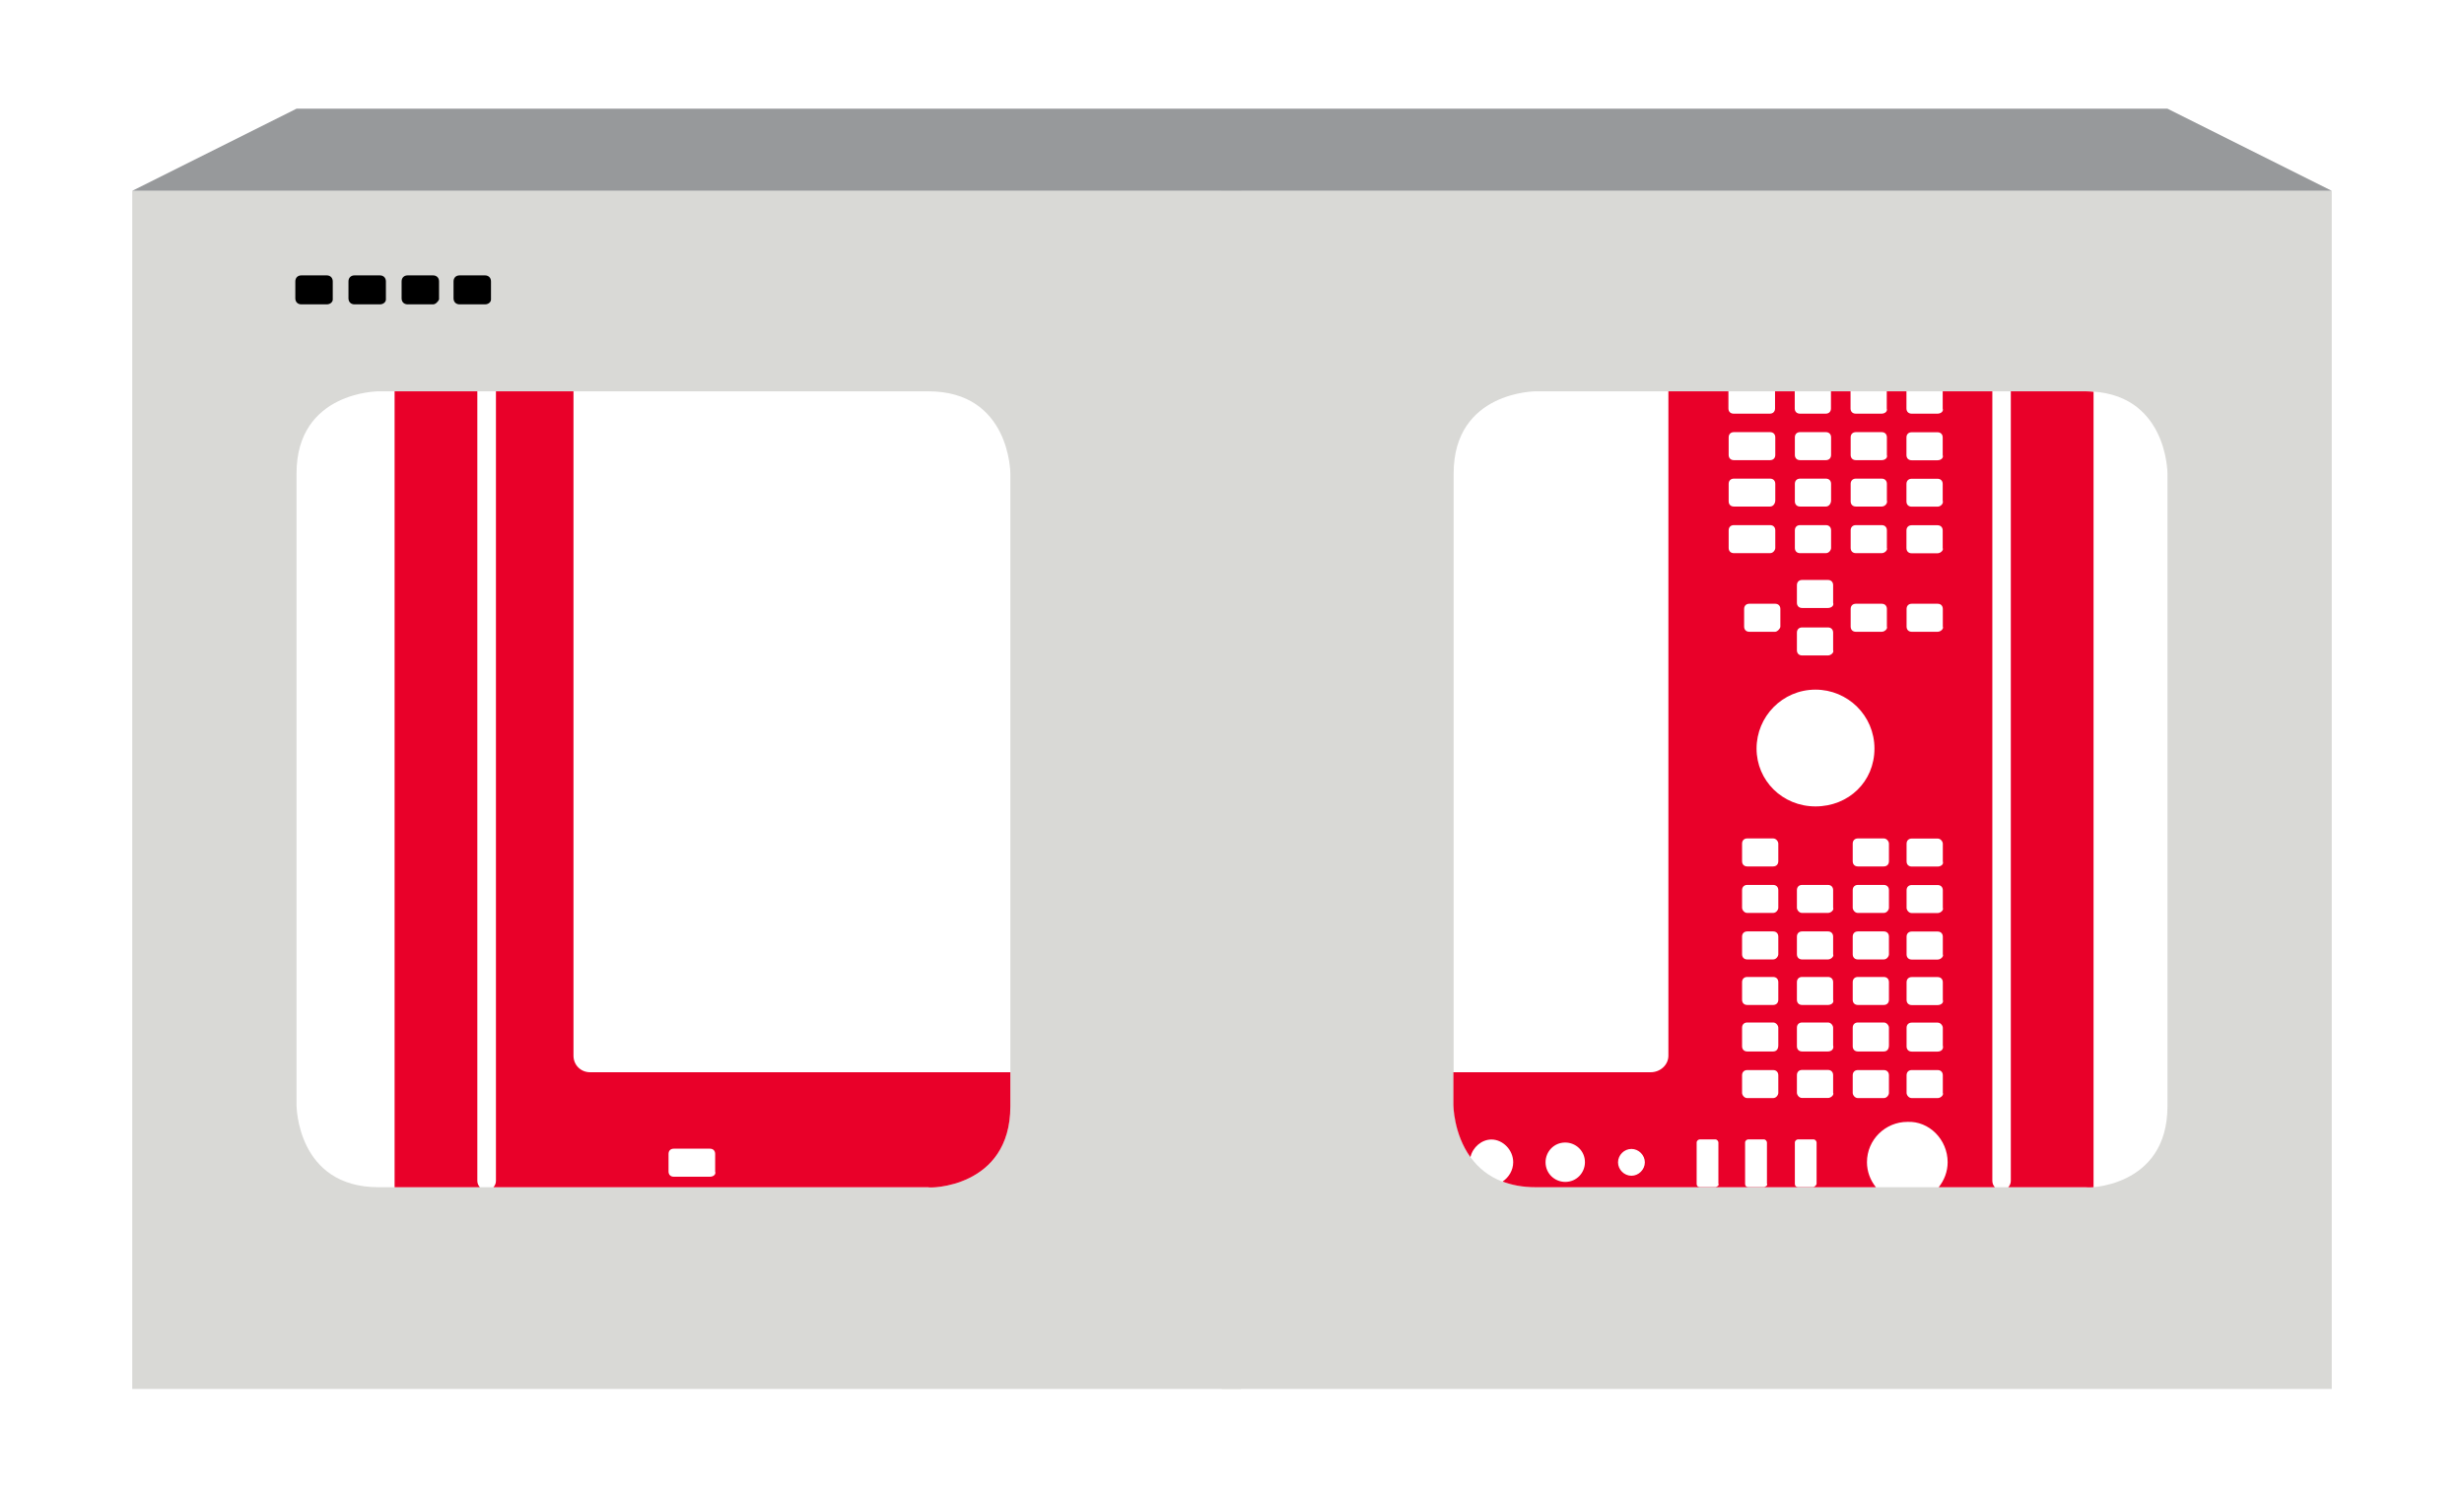 <?xml version="1.0" encoding="UTF-8"?>
<svg xmlns="http://www.w3.org/2000/svg" width="204" height="124" viewBox="0 0 204 124" fill="none">
  <path fill-rule="evenodd" clip-rule="evenodd" d="M193.05 115H10.95V15.8H193.05V115ZM179.45 39.2V91.6C179.45 98.4 172.65 98.4 172.65 98.3H127.15C120.35 98.3 120.35 91.5 120.35 91.5V39.2C120.35 32.4 127.15 32.4 127.15 32.4H172.65C179.45 32.4 179.45 39.2 179.45 39.2ZM83.65 39.2V91.6C83.65 98.4 76.85 98.4 76.85 98.3H31.35C24.55 98.3 24.55 91.5 24.55 91.5V39.2C24.55 32.4 31.35 32.4 31.35 32.4H76.85C83.65 32.4 83.65 39.2 83.65 39.2Z" fill="#D9D9D6"></path>
  <path fill-rule="evenodd" clip-rule="evenodd" d="M101.15 115V15.8H102.75V115H101.15Z" fill="#D9D9D6"></path>
  <path d="M27.05 25.2H24.95C24.65 25.2 24.45 25 24.45 24.7V23.3C24.45 23 24.65 22.8 24.95 22.8H27.05C27.35 22.8 27.55 23 27.55 23.3V24.8C27.55 25 27.35 25.2 27.05 25.2Z" fill="black"></path>
  <path d="M31.45 25.2H29.35C29.05 25.2 28.85 25 28.85 24.7V23.3C28.85 23 29.05 22.8 29.35 22.8H31.45C31.75 22.8 31.95 23 31.95 23.3V24.8C31.95 25 31.75 25.2 31.45 25.2Z" fill="black"></path>
  <path d="M35.85 25.2H33.75C33.45 25.2 33.25 25 33.25 24.7V23.3C33.25 23 33.45 22.8 33.75 22.8H35.85C36.15 22.8 36.35 23 36.35 23.3V24.8C36.25 25 36.05 25.2 35.85 25.2Z" fill="black"></path>
  <path d="M40.15 25.2H38.05C37.75 25.2 37.55 25 37.55 24.7V23.3C37.55 23 37.75 22.8 38.05 22.8H40.15C40.45 22.8 40.65 23 40.65 23.3V24.8C40.65 25 40.45 25.2 40.15 25.2Z" fill="black"></path>
  <path fill-rule="evenodd" clip-rule="evenodd" d="M173.33 32.44C173.1 32.42 172.89 32.4 172.65 32.4L166.48 32.4V97.77C166.48 97.98 166.4 98.16 166.27 98.3L172.65 98.3C172.65 98.3 172.91 98.33 173.33 98.3V32.44Z" fill="#E90029"></path>
  <path fill-rule="evenodd" clip-rule="evenodd" d="M165.16 98.3C165.03 98.16 164.95 97.98 164.95 97.77V32.4H160.84V33.82C160.93 34.08 160.67 34.25 160.41 34.25H158.27C158.01 34.25 157.84 34.08 157.84 33.82V32.4H156.21V33.82C156.29 34.08 156.04 34.25 155.78 34.25H153.64C153.38 34.25 153.21 34.08 153.21 33.82V32.4H151.59V33.82C151.59 34.08 151.42 34.25 151.16 34.25H149.02C148.76 34.25 148.59 34.08 148.59 33.82V32.4H146.96V33.82C146.96 34.08 146.79 34.25 146.53 34.25H143.53C143.27 34.25 143.1 34.08 143.1 33.82V32.4H138.13V87.41C138.13 88.18 137.45 88.78 136.67 88.78H120.33V91.5C120.33 91.5 120.34 93.87 121.74 95.81C121.93 94.98 122.68 94.35 123.48 94.35C124.42 94.35 125.28 95.21 125.28 96.23C125.28 96.9 124.91 97.49 124.4 97.83C125.16 98.12 126.05 98.3 127.13 98.3H155.31C154.85 97.72 154.57 97.01 154.57 96.23C154.57 94.35 156.11 92.89 157.91 92.89C159.71 92.8 161.25 94.35 161.25 96.23C161.25 97.02 160.96 97.73 160.51 98.3H165.16ZM129.59 97.86C128.73 97.86 127.96 97.18 127.96 96.23C127.96 95.37 128.64 94.6 129.59 94.6C130.45 94.6 131.22 95.28 131.22 96.23C131.22 97.09 130.54 97.86 129.59 97.86ZM135.07 97.35C134.47 97.35 133.96 96.84 133.96 96.24C133.96 95.64 134.47 95.13 135.07 95.13C135.67 95.13 136.18 95.64 136.18 96.24C136.18 96.84 135.67 97.35 135.07 97.35ZM157.84 36.22C157.84 35.96 158.01 35.79 158.27 35.79H160.41C160.67 35.79 160.84 35.96 160.84 36.22V37.68C160.93 37.94 160.67 38.11 160.41 38.11H158.27C158.01 38.11 157.84 37.94 157.84 37.68V36.22ZM157.84 40.07C157.84 39.81 158.01 39.64 158.27 39.64H160.41C160.67 39.64 160.84 39.81 160.84 40.07V41.44C160.93 41.7 160.67 41.95 160.41 41.95H158.27C158.01 41.95 157.84 41.78 157.84 41.52V40.06V40.07ZM157.84 43.92C157.84 43.66 158.01 43.49 158.27 43.49H160.41C160.67 43.49 160.84 43.66 160.84 43.92V45.38C160.93 45.55 160.67 45.81 160.41 45.81H158.27C158.01 45.81 157.84 45.64 157.84 45.38V43.92ZM153.22 36.21C153.22 35.95 153.39 35.78 153.65 35.78H155.79C156.05 35.78 156.22 35.95 156.22 36.21V37.67C156.3 37.93 156.05 38.1 155.79 38.1H153.65C153.39 38.1 153.22 37.93 153.22 37.67V36.21ZM153.22 40.06C153.22 39.8 153.39 39.63 153.65 39.63H155.79C156.05 39.63 156.22 39.8 156.22 40.06V41.43C156.3 41.69 156.05 41.94 155.79 41.94H153.65C153.39 41.94 153.22 41.77 153.22 41.51V40.05V40.06ZM153.22 43.91C153.22 43.65 153.39 43.48 153.65 43.48H155.79C156.05 43.48 156.22 43.65 156.22 43.91V45.37C156.3 45.54 156.05 45.8 155.79 45.8H153.65C153.39 45.8 153.22 45.63 153.22 45.37V43.91ZM153.22 50.42C153.22 50.16 153.39 49.99 153.65 49.99H155.79C156.05 49.99 156.22 50.16 156.22 50.42V51.88C156.3 52.05 156.05 52.31 155.79 52.31H153.65C153.39 52.31 153.22 52.14 153.22 51.88V50.42ZM151.34 54.27H149.2C148.94 54.27 148.77 54.1 148.77 53.84V52.38C148.77 52.12 148.94 51.95 149.2 51.95H151.34C151.6 51.95 151.77 52.12 151.77 52.38V53.84C151.86 54.01 151.6 54.27 151.34 54.27ZM150.31 57.1C152.97 57.1 155.19 59.24 155.19 61.98C155.19 64.72 153.05 66.77 150.31 66.77C147.57 66.77 145.43 64.63 145.43 61.98C145.43 59.33 147.57 57.1 150.31 57.1ZM151.77 48.45V49.91C151.86 50.17 151.6 50.34 151.34 50.34H149.2C148.94 50.34 148.77 50.17 148.77 49.91V48.45C148.77 48.19 148.94 48.02 149.2 48.02H151.34C151.6 48.02 151.77 48.19 151.77 48.45ZM148.6 36.21C148.6 35.95 148.77 35.78 149.03 35.78H151.17C151.43 35.78 151.6 35.95 151.6 36.21V37.67C151.6 37.93 151.43 38.1 151.17 38.1H149.03C148.77 38.1 148.6 37.93 148.6 37.67V36.21ZM148.6 40.06C148.6 39.8 148.77 39.63 149.03 39.63H151.17C151.43 39.63 151.6 39.8 151.6 40.06V41.43C151.6 41.69 151.43 41.94 151.17 41.94H149.03C148.77 41.94 148.6 41.77 148.6 41.51V40.05V40.06ZM148.6 43.91C148.6 43.65 148.77 43.48 149.03 43.48H151.17C151.43 43.48 151.6 43.65 151.6 43.91V45.37C151.6 45.54 151.43 45.8 151.17 45.8H149.03C148.77 45.8 148.6 45.63 148.6 45.37V43.91ZM147.4 50.42V51.88C147.4 52.05 147.14 52.31 146.97 52.31H144.83C144.57 52.31 144.4 52.14 144.4 51.88V50.42C144.4 50.16 144.57 49.99 144.83 49.99H146.97C147.23 49.99 147.4 50.16 147.4 50.42ZM143.12 36.21C143.12 35.95 143.29 35.78 143.55 35.78H146.55C146.81 35.78 146.98 35.95 146.98 36.21V37.67C146.98 37.93 146.81 38.1 146.55 38.1H143.55C143.29 38.1 143.12 37.93 143.12 37.67V36.21ZM143.12 40.06C143.12 39.8 143.29 39.63 143.55 39.63H146.55C146.81 39.63 146.98 39.8 146.98 40.06V41.43C146.98 41.69 146.81 41.94 146.55 41.94H143.55C143.29 41.94 143.12 41.77 143.12 41.51V40.05V40.06ZM142.01 98.28H140.73C140.56 98.28 140.47 98.19 140.47 98.02V94.6C140.47 94.43 140.64 94.34 140.73 94.34H142.01C142.18 94.34 142.27 94.51 142.27 94.6V98.02C142.36 98.11 142.18 98.28 142.01 98.28ZM143.12 45.37V43.91C143.12 43.65 143.29 43.48 143.55 43.48H146.55C146.81 43.48 146.98 43.65 146.98 43.91V45.37C146.98 45.54 146.81 45.8 146.55 45.8H143.55C143.29 45.8 143.12 45.63 143.12 45.37ZM146.03 98.28H144.74C144.57 98.28 144.48 98.19 144.48 98.02V94.6C144.48 94.43 144.65 94.34 144.74 94.34H146.03C146.2 94.34 146.29 94.51 146.29 94.6V98.02C146.38 98.11 146.2 98.28 146.03 98.28ZM147.23 90.49C147.23 90.66 147.06 90.92 146.8 90.92H144.66C144.4 90.92 144.23 90.66 144.23 90.49V89.03C144.23 88.77 144.4 88.6 144.66 88.6H146.8C147.06 88.6 147.23 88.77 147.23 89.03V90.49ZM147.23 86.55C147.23 86.89 147.06 87.06 146.8 87.06H144.66C144.4 87.06 144.23 86.89 144.23 86.63V85.09C144.23 84.83 144.4 84.66 144.66 84.66H146.8C147.06 84.66 147.23 84.92 147.23 85.09V86.55ZM147.23 82.78C147.23 83.04 147.06 83.21 146.8 83.21H144.66C144.4 83.21 144.23 83.04 144.23 82.78V81.32C144.23 81.06 144.4 80.89 144.66 80.89H146.8C147.06 80.89 147.23 81.06 147.23 81.32V82.78ZM147.23 79.01C147.23 79.18 147.06 79.44 146.8 79.44H144.66C144.4 79.44 144.23 79.27 144.23 79.01V77.55C144.23 77.29 144.4 77.12 144.66 77.12H146.8C147.06 77.12 147.23 77.29 147.23 77.55V79.01ZM147.23 75.16C147.23 75.33 147.06 75.59 146.8 75.59H144.66C144.4 75.59 144.23 75.33 144.23 75.16V73.7C144.23 73.44 144.4 73.27 144.66 73.27H146.8C147.06 73.27 147.23 73.44 147.23 73.7V75.16ZM147.23 71.31C147.23 71.57 147.06 71.74 146.8 71.74H144.66C144.4 71.74 144.23 71.57 144.23 71.31V69.85C144.23 69.59 144.4 69.42 144.66 69.42H146.8C147.06 69.42 147.23 69.68 147.23 69.85V71.31ZM150.4 98.02C150.4 98.11 150.23 98.28 150.14 98.28H148.86C148.69 98.28 148.6 98.19 148.6 98.02V94.6C148.6 94.43 148.77 94.34 148.86 94.34H150.14C150.31 94.34 150.4 94.51 150.4 94.6V98.02ZM151.34 90.91H149.2C148.94 90.91 148.77 90.65 148.77 90.48V89.02C148.77 88.76 148.94 88.59 149.2 88.59H151.34C151.6 88.59 151.77 88.76 151.77 89.02V90.48C151.86 90.65 151.6 90.91 151.34 90.91ZM151.34 87.06H149.2C148.94 87.06 148.77 86.89 148.77 86.63V85.09C148.77 84.83 148.94 84.66 149.2 84.66H151.34C151.6 84.66 151.77 84.92 151.77 85.09V86.55C151.86 86.89 151.6 87.06 151.34 87.06ZM151.34 83.21H149.2C148.94 83.21 148.77 83.04 148.77 82.78V81.32C148.77 81.06 148.94 80.89 149.2 80.89H151.34C151.6 80.89 151.77 81.06 151.77 81.32V82.78C151.86 83.04 151.6 83.21 151.34 83.21ZM151.34 79.44H149.2C148.94 79.44 148.77 79.27 148.77 79.01V77.55C148.77 77.29 148.94 77.12 149.2 77.12H151.34C151.6 77.12 151.77 77.29 151.77 77.55V79.01C151.86 79.18 151.6 79.44 151.34 79.44ZM151.34 75.59H149.2C148.94 75.59 148.77 75.33 148.77 75.16V73.7C148.77 73.44 148.94 73.27 149.2 73.27H151.34C151.6 73.27 151.77 73.44 151.77 73.7V75.16C151.86 75.33 151.6 75.59 151.34 75.59ZM156.39 90.49C156.39 90.66 156.22 90.92 155.96 90.92H153.82C153.56 90.92 153.39 90.66 153.39 90.49V89.03C153.39 88.77 153.56 88.6 153.82 88.6H155.96C156.22 88.6 156.39 88.77 156.39 89.03V90.49ZM156.39 86.55C156.39 86.89 156.22 87.06 155.96 87.06H153.82C153.56 87.06 153.39 86.89 153.39 86.63V85.09C153.39 84.83 153.56 84.66 153.82 84.66H155.96C156.22 84.66 156.39 84.92 156.39 85.09V86.55ZM156.39 82.78C156.39 83.04 156.22 83.21 155.96 83.21H153.82C153.56 83.21 153.39 83.04 153.39 82.78V81.32C153.39 81.06 153.56 80.89 153.82 80.89H155.96C156.22 80.89 156.39 81.06 156.39 81.32V82.78ZM156.39 79.01C156.39 79.18 156.22 79.44 155.96 79.44H153.82C153.56 79.44 153.39 79.27 153.39 79.01V77.55C153.39 77.29 153.56 77.12 153.82 77.12H155.96C156.22 77.12 156.39 77.29 156.39 77.55V79.01ZM156.39 75.16C156.39 75.33 156.22 75.59 155.96 75.59H153.82C153.56 75.59 153.39 75.33 153.39 75.16V73.7C153.39 73.44 153.56 73.27 153.82 73.27H155.96C156.22 73.27 156.39 73.44 156.39 73.7V75.16ZM156.39 71.31C156.39 71.57 156.22 71.74 155.96 71.74H153.82C153.56 71.74 153.39 71.57 153.39 71.31V69.85C153.39 69.59 153.56 69.42 153.82 69.42H155.96C156.22 69.42 156.39 69.68 156.39 69.85V71.31ZM157.85 50.42C157.85 50.16 158.02 49.99 158.28 49.99H160.42C160.68 49.99 160.85 50.16 160.85 50.42V51.88C160.94 52.05 160.68 52.31 160.42 52.31H158.28C158.02 52.31 157.85 52.14 157.85 51.88V50.42ZM160.42 90.92H158.28C158.02 90.92 157.85 90.66 157.85 90.49V89.03C157.85 88.77 158.02 88.6 158.28 88.6H160.42C160.68 88.6 160.85 88.77 160.85 89.03V90.49C160.94 90.66 160.68 90.92 160.42 90.92ZM160.42 87.07H158.28C158.02 87.07 157.85 86.9 157.85 86.64V85.1C157.85 84.84 158.02 84.67 158.28 84.67H160.42C160.68 84.67 160.85 84.93 160.85 85.1V86.56C160.94 86.9 160.68 87.07 160.42 87.07ZM160.42 83.22H158.28C158.02 83.22 157.85 83.05 157.85 82.79V81.33C157.85 81.07 158.02 80.9 158.28 80.9H160.42C160.68 80.9 160.85 81.07 160.85 81.33V82.79C160.94 83.05 160.68 83.22 160.42 83.22ZM160.42 79.45H158.28C158.02 79.45 157.85 79.28 157.85 79.02V77.56C157.85 77.3 158.02 77.13 158.28 77.13H160.42C160.68 77.13 160.85 77.3 160.85 77.56V79.02C160.94 79.19 160.68 79.45 160.42 79.45ZM160.42 75.6H158.28C158.02 75.6 157.85 75.34 157.85 75.17V73.71C157.85 73.45 158.02 73.28 158.28 73.28H160.42C160.68 73.28 160.85 73.45 160.85 73.71V75.17C160.94 75.34 160.68 75.6 160.42 75.6ZM160.42 71.75H158.28C158.02 71.75 157.85 71.58 157.85 71.32V69.86C157.85 69.6 158.02 69.43 158.28 69.43H160.42C160.68 69.43 160.85 69.69 160.85 69.86V71.32C160.94 71.58 160.68 71.75 160.42 71.75Z" fill="#E90029"></path>
  <path fill-rule="evenodd" clip-rule="evenodd" d="M32.67 32.4V98.3H39.73C39.6 98.16 39.52 97.98 39.52 97.77V32.4H32.67Z" fill="#E90029"></path>
  <path fill-rule="evenodd" clip-rule="evenodd" d="M83.65 91.6L83.65 88.78H48.85C48.08 88.78 47.48 88.18 47.48 87.41V32.4H41.06V97.77C41.06 97.98 40.98 98.16 40.85 98.3L76.85 98.3C76.85 98.4 83.65 98.4 83.65 91.6ZM58.78 97.43H55.78C55.52 97.43 55.35 97.26 55.35 97V95.54C55.35 95.28 55.52 95.11 55.78 95.11H58.78C59.04 95.11 59.21 95.28 59.21 95.54V97C59.3 97.26 59.04 97.43 58.78 97.43Z" fill="#E90029"></path>
  <path d="M24.55 9L10.95 15.8H193.05L179.45 9H24.55Z" fill="#97999B"></path>
</svg>
